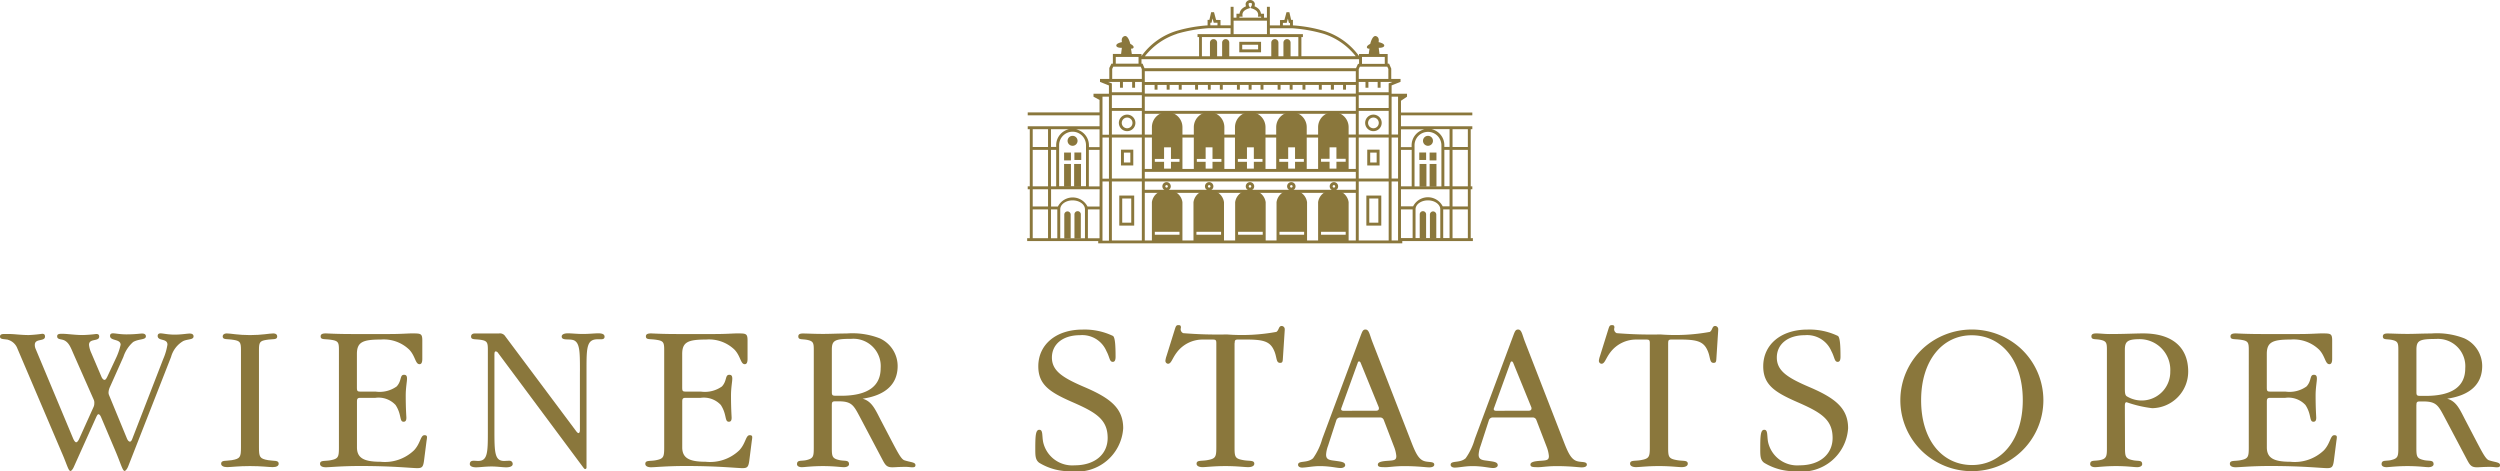 <svg xmlns="http://www.w3.org/2000/svg" xmlns:xlink="http://www.w3.org/1999/xlink" width="140" height="26.387" viewBox="0 0 140 26.387">
  <defs>
    <clipPath id="clip-path">
      <rect id="Rechteck_3998" data-name="Rechteck 3998" width="140" height="26.387" transform="translate(0 0)" fill="none"/>
    </clipPath>
  </defs>
  <g id="logo_staatsoper" transform="translate(0 0)" style="mix-blend-mode: luminosity;isolation: isolate">
    <g id="Gruppe_6431" data-name="Gruppe 6431" clip-path="url(#clip-path)">
      <path id="Pfad_34055" data-name="Pfad 34055" d="M63.119,7.345a.463.463,0,1,1,.463-.462.462.462,0,0,1-.463.462m0-.762a.3.3,0,1,0,.3.3.3.3,0,0,0-.3-.3" fill="#8a773c"/>
      <path id="Pfad_34056" data-name="Pfad 34056" d="M63.464,9.266h-.689V8.381h.689ZM62.939,9.1h.36V8.546h-.36Z" fill="#8a773c"/>
      <path id="Pfad_34057" data-name="Pfad 34057" d="M63.515,12.634H62.68V10.951h.835Zm-.671-.164h.506V11.116h-.506Z" fill="#8a773c"/>
      <rect id="Rechteck_3986" data-name="Rechteck 3986" width="0.814" height="0.165" transform="translate(68.489 7.538)" fill="#8a773c"/>
      <rect id="Rechteck_3987" data-name="Rechteck 3987" width="0.841" height="0.165" transform="translate(66.122 7.538)" fill="#8a773c"/>
      <path id="Pfad_34058" data-name="Pfad 34058" d="M65.33,10.671a.236.236,0,1,1,.234-.235.236.236,0,0,1-.234.235m0-.306a.071.071,0,1,0,.07.071.07.07,0,0,0-.07-.071" fill="#8a773c"/>
      <path id="Pfad_34059" data-name="Pfad 34059" d="M67.715,10.671a.236.236,0,1,1,.235-.235.236.236,0,0,1-.235.235m0-.306a.071.071,0,1,0,.071.071.07.07,0,0,0-.071-.071" fill="#8a773c"/>
      <path id="Pfad_34060" data-name="Pfad 34060" d="M76.912,7.345a.463.463,0,1,1,.463-.462.463.463,0,0,1-.463.462m0-.762a.3.3,0,1,0,.3.3.3.3,0,0,0-.3-.3" fill="#8a773c"/>
      <path id="Pfad_34061" data-name="Pfad 34061" d="M77.256,9.266h-.69V8.381h.69ZM76.731,9.1h.362V8.546h-.362Z" fill="#8a773c"/>
      <path id="Pfad_34062" data-name="Pfad 34062" d="M77.352,12.634h-.836V10.951h.836Zm-.672-.164h.508V11.116H76.68Z" fill="#8a773c"/>
      <rect id="Rechteck_3988" data-name="Rechteck 3988" width="0.815" height="0.165" transform="translate(70.727 7.538)" fill="#8a773c"/>
      <rect id="Rechteck_3989" data-name="Rechteck 3989" width="0.841" height="0.165" transform="translate(73.066 7.538)" fill="#8a773c"/>
      <path id="Pfad_34063" data-name="Pfad 34063" d="M74.7,10.671a.236.236,0,1,1,.235-.235.232.232,0,0,1-.235.235m0-.306a.071.071,0,1,0,.07.071.07.07,0,0,0-.07-.071" fill="#8a773c"/>
      <path id="Pfad_34064" data-name="Pfad 34064" d="M72.315,10.671a.236.236,0,1,1,.235-.235.235.235,0,0,1-.235.235m0-.306a.071.071,0,1,0,.071.071.071.071,0,0,0-.071-.071" fill="#8a773c"/>
      <path id="Pfad_34065" data-name="Pfad 34065" d="M70,10.671a.236.236,0,1,1,.235-.235.236.236,0,0,1-.235.235m0-.306a.071.071,0,0,0,0,.142.071.071,0,0,0,0-.142" fill="#8a773c"/>
      <path id="Pfad_34066" data-name="Pfad 34066" d="M70,2.342h-.6v.587h1.219V2.342m-.165.423h-.89V2.506h.89Z" fill="#8a773c"/>
      <path id="Pfad_34067" data-name="Pfad 34067" d="M65.361,10.66a.778.778,0,0,0-.855.66v2.188h1.71V11.32a.777.777,0,0,0-.855-.66m-.691,2.322h1.382v.164H64.67Z" fill="#8a773c"/>
      <path id="Pfad_34068" data-name="Pfad 34068" d="M67.689,10.66a.778.778,0,0,0-.854.663v2.185h1.709V11.323a.778.778,0,0,0-.855-.663M67,12.982h1.38v.164H67Z" fill="#8a773c"/>
      <path id="Pfad_34069" data-name="Pfad 34069" d="M74.669,10.66a.777.777,0,0,0-.855.66v2.188h1.709V11.32a.777.777,0,0,0-.854-.66m-.691,2.322h1.381v.164H73.978Z" fill="#8a773c"/>
      <path id="Pfad_34070" data-name="Pfad 34070" d="M72.341,10.66a.778.778,0,0,0-.855.663v2.185h1.709V11.323a.777.777,0,0,0-.854-.663m-.691,2.322h1.381v.164H71.65Z" fill="#8a773c"/>
      <path id="Pfad_34071" data-name="Pfad 34071" d="M70.023,10.66a.778.778,0,0,0-.855.662v2.186h1.71V11.322a.779.779,0,0,0-.855-.662m-.069,2.486h-.622v-.164h1.381v.164h-.759Z" fill="#8a773c"/>
      <path id="Pfad_34072" data-name="Pfad 34072" d="M67.758,3.208V2.39a.2.2,0,1,1,.4,0v.818" fill="#8a773c"/>
      <path id="Pfad_34073" data-name="Pfad 34073" d="M68.439,3.208V2.39a.2.2,0,1,1,.4,0v.818" fill="#8a773c"/>
      <path id="Pfad_34074" data-name="Pfad 34074" d="M60.343,7.886a.279.279,0,1,1-.279-.279.28.28,0,0,1,.279.279" fill="#8a773c"/>
      <rect id="Rechteck_3990" data-name="Rechteck 3990" width="0.384" height="0.439" transform="translate(59.589 8.543)" fill="#8a773c"/>
      <rect id="Rechteck_3991" data-name="Rechteck 3991" width="0.383" height="1.276" transform="translate(59.589 9.182)" fill="#8a773c"/>
      <rect id="Rechteck_3992" data-name="Rechteck 3992" width="0.384" height="1.276" transform="translate(60.151 9.182)" fill="#8a773c"/>
      <rect id="Rechteck_3993" data-name="Rechteck 3993" width="0.384" height="0.418" transform="translate(60.166 8.54)" fill="#8a773c"/>
      <path id="Pfad_34075" data-name="Pfad 34075" d="M65.361,6.276a.846.846,0,0,0-.854.838V9.549h1.71V7.114a.849.849,0,0,0-.856-.838m.213,2.784v.387h-.386V9.06H64.67V8.9h.518V8.252h.386V8.9h.478V9.06Z" fill="#8a773c"/>
      <path id="Pfad_34076" data-name="Pfad 34076" d="M67.709,6.276a.849.849,0,0,0-.855.841V9.536h1.71V7.117a.85.85,0,0,0-.855-.841M67.9,9.06v.387h-.384V9.06h-.493V8.9h.493V8.252H67.9V8.9h.5V9.06Z" fill="#8a773c"/>
      <path id="Pfad_34077" data-name="Pfad 34077" d="M59.6,13.363V12.018a.179.179,0,0,1,.358,0v1.345" fill="#8a773c"/>
      <path id="Pfad_34078" data-name="Pfad 34078" d="M60.169,13.363V12.018a.179.179,0,1,1,.357,0v1.345" fill="#8a773c"/>
      <path id="Pfad_34079" data-name="Pfad 34079" d="M72.272,3.208V2.39a.2.2,0,1,0-.4,0v.818" fill="#8a773c"/>
      <path id="Pfad_34080" data-name="Pfad 34080" d="M71.592,3.208V2.39a.2.2,0,1,0-.4,0v.818" fill="#8a773c"/>
      <path id="Pfad_34081" data-name="Pfad 34081" d="M79.688,7.886a.279.279,0,1,0,.279-.279.279.279,0,0,0-.279.279" fill="#8a773c"/>
      <rect id="Rechteck_3994" data-name="Rechteck 3994" width="0.383" height="0.439" transform="translate(80.058 8.543)" fill="#8a773c"/>
      <rect id="Rechteck_3995" data-name="Rechteck 3995" width="0.383" height="1.276" transform="translate(80.059 9.182)" fill="#8a773c"/>
      <rect id="Rechteck_3996" data-name="Rechteck 3996" width="0.385" height="1.276" transform="translate(79.495 9.182)" fill="#8a773c"/>
      <rect id="Rechteck_3997" data-name="Rechteck 3997" width="0.384" height="0.418" transform="translate(79.479 8.54)" fill="#8a773c"/>
      <path id="Pfad_34082" data-name="Pfad 34082" d="M74.669,6.277a.846.846,0,0,0-.855.836V9.548h1.709V7.113a.846.846,0,0,0-.854-.836m.171,2.781v.389h-.384V9.058h-.478V8.894h.478V8.251h.384v.643h.519v.164Z" fill="#8a773c"/>
      <path id="Pfad_34083" data-name="Pfad 34083" d="M82.361,13.339V10.6h.089v-.165h-.089v-3.2h.089V7.07H78.455V6.46H82.45V6.3H78.455V5.642l.338-.227V5.25H77.93V4.783l.5-.2V4.422h-.52V3.843l-.12-.276h-.08V3.023h-.459l-.043-.345s.294.013.31-.12-.318-.2-.318-.2.074-.26-.139-.333-.328.433-.328.433-.2.094-.187.19.146.076.146.076l-.043.3h-.544v.114a3.821,3.821,0,0,0-1.934-1.4,8.023,8.023,0,0,0-1.767-.317V1.114h-.1l-.1-.431-.16,0-.116.434-.249.007v.3h-.567V.38h-.164V.991h-.163V.77h-.17a.466.466,0,0,0-.148-.285.728.728,0,0,0-.215-.133.339.339,0,0,0,.014-.171.268.268,0,0,0-.506,0,.349.349,0,0,0,.016.171.732.732,0,0,0-.216.133.466.466,0,0,0-.147.285h-.171V.991h-.162V.38h-.164V1.42h-.568v-.3L68.1,1.116,67.985.682l-.16,0-.1.431h-.1v.308a8.044,8.044,0,0,0-1.767.317,3.789,3.789,0,0,0-1.933,1.4V3.023h-.544l-.045-.3s.136.019.147-.077-.186-.189-.186-.189-.116-.506-.329-.433-.139.333-.139.333-.333.063-.316.2.311.12.311.12l-.043.344h-.46v.545h-.082l-.118.242v.613H61.6v.165l.5.2V5.25h-.864v.165l.338.18v.7H57.552v.165h4.023V7.07H57.552v.164h.116v3.2h-.116V10.6h.116v2.74h-.147V13.5H61.5v.128H78.528V13.5h3.953v-.165m-23.626-6.1h1.007a.918.918,0,0,0-.716.894v.1h-.291Zm1.209.141a.753.753,0,0,1,.752.753v2.3H59.311v-2.3a.754.754,0,0,1,.753-.753M58.855,8.393h.291v2.041h-.291Zm-.165,4.946h-.858V11.725h.858Zm0-1.778h-.858V10.6h.858Zm0-1.128h-.858V8.392h.858Zm0-2.2h-.858V7.235h.858Zm.519,5.111h-.354V11.725h.354Zm1.549,0H59.374V11.721c0-.277.311-.5.692-.5s.692.226.692.5Zm.817,0h-.652V11.725h.652Zm0-1.778H60.9a.93.93,0,0,0-1.658,0h-.382V10.6h2.72Zm0-1.128h-.6V8.392h.6Zm0-2.2h-.594v-.1a.919.919,0,0,0-.715-.894h1.309Zm.526,5.239h-.362V10.161H62.1Zm0-3.47h-.362V7.7H62.1Zm0-2.463h-.362V5.413H62.1Zm16.354-.3h1.31a.919.919,0,0,0-.715.894v.1h-.6Zm1.512.141a.754.754,0,0,1,.752.753v2.3H79.214v-2.3a.753.753,0,0,1,.753-.753M78.455,8.393h.6v2.041h-.6ZM76.272,3.187h1.275v.39H76.272Zm-.12.545h1.535l.061.129v.561H76.09V3.873Zm-4.308-2.45.212,0,.065-.241.059.242h.061V1.42h-.4Zm-.731.3h1.241a8.261,8.261,0,0,1,1.767.311,3.75,3.75,0,0,1,1.8,1.255H72.878V2.074h.085V1.91h-1.85ZM69.408.935h.179L69.576.842a.294.294,0,0,1,.1-.236.7.7,0,0,1,.239-.128l.1-.032L69.957.354a.241.241,0,0,1-.033-.143c.008-.046.063-.047.083-.046h.022c.016,0,.069,0,.077.046a.228.228,0,0,1-.032.143l-.059.092.105.032a.7.7,0,0,1,.237.128.3.3,0,0,1,.1.236l-.013.093h.18V.991H69.408Zm-.326.221h1.867V1.91H69.082ZM70,2.074h2.707V3.15h-5.4V2.074Zm-2.216-.8h.061l.058-.242.065.241.211,0V1.42h-.4V1.278Zm-1.878.617a8.265,8.265,0,0,1,1.76-.311h1.246V1.91h-1.85v.164h.086V3.15H64.114a3.743,3.743,0,0,1,1.8-1.255M62.483,3.187h1.275v.38H62.483Zm1.46,10.28H62.265V10.161h1.678Zm0-3.47H62.265V7.7h1.678Zm0-2.463H62.265V6.21h1.678Zm0-1.487H62.265V5.331h1.678Zm0-.881H62.265V4.673l-.214-.086h.668v.327h.165V4.587H63.4v.327h.164V4.587h.38Zm0-.744h-1.66V3.861l.059-.129h1.537l.061.14,0,.02Zm11.982,9.045H64.108V10.8H75.925Zm0-2.837H64.108v-.468H75.925Zm0-.633H64.108V9.625H75.925Zm0-2.463h-.5V7.7h.5V9.459H64.108V7.7h.058v0h.441V7.538h-.422v0h-.077V6.373H75.925Zm0-1.325H64.108v-.8H75.925Zm0-.966H64.108V4.757h.549v.266h.164V4.757h.512v.266H65.5V4.757h.51v.266h.165V4.757h.75v.266h.165V4.757h.552v.266H67.8V4.757h.511v.266h.164V4.757h.793v.266h.164V4.757h.492v.266h.166V4.757h.5v.266h.164V4.757h.793v.266h.164V4.757h.511v.266h.164V4.757h.553v.266h.165V4.757h.751v.266h.164V4.757h.509v.266H74.7V4.757h.511v.266h.165V4.757h.552Zm0-.651H64.108V3.986H75.925Zm.01-.773v0H64.091l-.107-.255h-.061V3.314H76.108v.264h-.06Zm1.831,9.648H76.089V10.161h1.677Zm0-3.47H76.088V7.7l1.678,0Zm0-2.463H76.089V6.21h1.677Zm0-1.487H76.089V5.331h1.677Zm0-.881H76.088V4.587h.379v.327h.164V4.587h.518v.327h.164V4.587h.665l-.213.083v.5Zm.525,8.3H77.93V10.161h.361Zm0-3.47H77.93V7.7h.361Zm0-2.463H77.93V5.413h.361Zm.816,5.8h-.652V11.725h.652Zm1.549,0H79.27V11.721c0-.277.311-.5.694-.5s.692.226.692.5Zm.52,0H80.82V11.725h.356Zm0-1.778h-.384a.93.93,0,0,0-1.658,0h-.679V10.6h2.72v.963Zm0-1.128h-.292V8.392h.292Zm0-2.2h-.293v-.1a.919.919,0,0,0-.714-.894h1.007ZM82.2,13.339h-.858V11.725H82.2Zm0-1.778h-.858V10.6H82.2Zm0-1.128h-.858V8.392H82.2Zm0-2.2h-.858V7.235H82.2Z" fill="#8a773c"/>
      <path id="Pfad_34084" data-name="Pfad 34084" d="M72.322,6.276a.849.849,0,0,0-.855.841V9.536h1.71V7.117a.85.85,0,0,0-.855-.841m.2,2.784v.387h-.384V9.06h-.5V8.9h.5V8.252h.384V8.9h.494V9.06Z" fill="#8a773c"/>
      <path id="Pfad_34085" data-name="Pfad 34085" d="M70.015,6.276a.85.85,0,0,0-.856.841V9.536h1.709V7.117a.848.848,0,0,0-.853-.841m.2,2.784v.387h-.385V9.06h-.51V8.9h.51V8.252h.385V8.9H70.7V9.06Z" fill="#8a773c"/>
      <path id="Pfad_34086" data-name="Pfad 34086" d="M80.432,13.363V12.018a.18.18,0,0,0-.18-.179.177.177,0,0,0-.177.179v1.345" fill="#8a773c"/>
      <path id="Pfad_34087" data-name="Pfad 34087" d="M79.862,13.363V12.018a.179.179,0,1,0-.357,0v1.345" fill="#8a773c"/>
      <path id="Pfad_34088" data-name="Pfad 34088" d="M.452,19.025C.2,18.977,0,19.013,0,18.847c0-.1.072-.143.226-.143H.511c.286,0,.666.059,1.105.059a7.51,7.51,0,0,0,.749-.071c.107,0,.155.048.155.155,0,.3-.571.083-.571.464A.556.556,0,0,0,2,19.548l2.1,5.02c.059.13.119.2.166.2s.108-.06.167-.19l.8-1.773a.479.479,0,0,0,.048-.226.4.4,0,0,0-.024-.178L4.112,19.809c-.155-.357-.25-.618-.511-.749-.178-.083-.4-.035-.4-.226,0-.119.084-.142.274-.142.309,0,.7.07,1.165.07a7.308,7.308,0,0,0,.748-.059c.12,0,.167.048.167.143,0,.3-.57.083-.57.464a1.45,1.45,0,0,0,.131.464l.558,1.309c.047.118.118.19.178.19s.107-.072.167-.2l.451-.965a3.643,3.643,0,0,0,.285-.8c0-.345-.593-.2-.593-.5,0-.095.059-.142.166-.142.13,0,.392.059.748.059.5,0,.785-.048.879-.048.144,0,.215.061.215.155,0,.214-.392.131-.714.321a1.892,1.892,0,0,0-.546.832l-.749,1.678a.789.789,0,0,0-.083.322.363.363,0,0,0,.024.13l1.01,2.45c.047.108.107.167.166.167s.1-.072.143-.19L9.14,20.106a3.261,3.261,0,0,0,.237-.808c0-.369-.547-.179-.547-.488,0-.095.06-.142.166-.142.132,0,.393.071.786.071s.676-.06.843-.06c.143,0,.214.06.214.155,0,.2-.3.143-.571.261a1.481,1.481,0,0,0-.688.892l-2.39,6.1c-.071.191-.166.286-.213.286-.107,0-.2-.368-.488-1.059l-.832-1.962c-.047-.107-.1-.155-.142-.155s-.071.048-.119.143L4.16,26.089c-.082.2-.166.286-.214.286-.118,0-.2-.38-.5-1.059l-2.472-5.8a.8.8,0,0,0-.523-.487" fill="#8a773c"/>
      <path id="Pfad_34089" data-name="Pfad 34089" d="M13.1,19.036c-.392-.072-.63.012-.63-.2,0-.094.083-.165.225-.165.214,0,.642.094,1.307.094s1.094-.094,1.308-.094c.143,0,.214.071.214.165,0,.215-.238.132-.629.2-.345.059-.393.143-.393.559v5.448c0,.547.036.643.511.726.333.059.594-.012.594.2,0,.118-.119.19-.333.19S14.653,26.1,14,26.1s-1.081.059-1.283.059-.334-.072-.334-.19c0-.214.262-.143.6-.2.476-.083.511-.179.511-.726V19.595c0-.416-.048-.5-.392-.559" fill="#8a773c"/>
      <path id="Pfad_34090" data-name="Pfad 34090" d="M18.586,19.036c-.4-.072-.63.012-.63-.2,0-.119.094-.165.285-.165.107,0,.594.035,1.473.035h2.093c.617,0,1.034-.035,1.223-.035h.084c.451,0,.535.011.535.4v1.023c0,.2-.048.3-.155.3-.238,0-.226-.44-.571-.808a2.056,2.056,0,0,0-1.592-.572c-1.022,0-1.344.143-1.344.809v1.856c0,.238.025.25.239.25h.808a1.642,1.642,0,0,0,1.177-.286c.3-.32.165-.654.415-.654.119,0,.167.061.167.214,0,.179-.072.5-.072.952,0,.749.036,1.165.036,1.237,0,.154-.048.226-.155.226-.249,0-.094-.4-.451-.939a1.3,1.3,0,0,0-1.129-.4H20.19c-.166,0-.2.047-.2.213v2.558c0,.594.381.808,1.307.808a2.36,2.36,0,0,0,1.89-.643c.369-.392.357-.844.582-.844.107,0,.143.036.143.119a1.392,1.392,0,0,1-.024.191l-.143,1.118c-.047.345-.106.417-.38.417-.3,0-1.366-.12-3.185-.12-1.057,0-1.712.071-1.937.071-.2,0-.321-.071-.321-.19,0-.213.25-.143.571-.2.451-.083.487-.178.487-.725V19.595c0-.4-.035-.5-.392-.559" fill="#8a773c"/>
      <path id="Pfad_34091" data-name="Pfad 34091" d="M32.477,20.7c0-.987-.012-1.463-.309-1.629-.249-.131-.713.035-.713-.227,0-.106.119-.178.344-.178s.5.036.832.036c.369,0,.653-.036.88-.036s.345.059.345.19c0,.095-.06.143-.191.143h-.19c-.606,0-.63.428-.63,1.642v5.542a.081.081,0,0,1-.083.084c-.024,0-.059-.036-.107-.1L27.89,19.762a.168.168,0,0,0-.131-.083c-.059,0-.071.072-.071.2v4.187c0,1.271.011,1.747.546,1.747.06,0,.155-.011.286-.011a.175.175,0,0,1,.19.19c0,.106-.131.178-.357.178s-.5-.047-.82-.047c-.368,0-.665.047-.879.047s-.345-.072-.345-.178c0-.13.071-.19.214-.19.119,0,.19.011.25.011.523,0,.547-.439.547-1.6V19.6c0-.381-.024-.5-.333-.559-.381-.072-.607.011-.607-.2,0-.094.071-.166.2-.166h1.355a.345.345,0,0,1,.357.154l3.957,5.294c.071.1.119.131.143.131.047,0,.083-.059.083-.167V20.929" fill="#8a773c"/>
      <path id="Pfad_34092" data-name="Pfad 34092" d="M36.8,19.036c-.4-.072-.63.012-.63-.2,0-.119.095-.165.285-.165.107,0,.595.035,1.474.035h2.092c.617,0,1.034-.035,1.224-.035h.083c.451,0,.535.011.535.4v1.023c0,.2-.047.3-.155.3-.237,0-.226-.44-.57-.808a2.058,2.058,0,0,0-1.592-.572c-1.022,0-1.343.143-1.343.809v1.856c0,.238.024.25.237.25h.809a1.644,1.644,0,0,0,1.177-.286c.3-.32.166-.654.415-.654.119,0,.167.061.167.214,0,.179-.072.5-.072.952,0,.749.035,1.165.035,1.237,0,.154-.047.226-.154.226-.25,0-.1-.4-.451-.939a1.3,1.3,0,0,0-1.129-.4h-.832c-.167,0-.2.047-.2.213v2.558c0,.594.38.808,1.307.808a2.362,2.362,0,0,0,1.89-.643c.367-.392.356-.844.581-.844.107,0,.142.036.142.119a1.233,1.233,0,0,1-.023.191l-.142,1.118c-.048.345-.107.417-.38.417-.3,0-1.366-.12-3.184-.12-1.058,0-1.712.071-1.938.071-.2,0-.321-.071-.321-.19,0-.213.25-.143.571-.2.451-.083.487-.178.487-.725V19.595c0-.4-.037-.5-.393-.559" fill="#8a773c"/>
      <path id="Pfad_34093" data-name="Pfad 34093" d="M46.582,22.676v2.367c0,.524.012.631.44.726.285.06.523-.023.523.226,0,.095-.107.167-.285.167s-.547-.061-1.177-.061-1.035.061-1.177.061c-.178,0-.273-.072-.273-.167,0-.249.226-.166.51-.226.417-.095.429-.214.429-.726V19.6c0-.38-.024-.488-.333-.559s-.534.011-.534-.2c0-.119.082-.166.261-.166.237,0,.618.024,1.128.024.392,0,.844-.024,1.32-.024a4.226,4.226,0,0,1,1.854.273,1.706,1.706,0,0,1,1,1.547c0,1.011-.666,1.641-1.962,1.832.5.142.69.559.987,1.141l.653,1.25c.334.63.524,1,.7,1.058.357.118.619.1.619.273,0,.1-.06.12-.191.12-.071,0-.19-.024-.367-.024-.369,0-.619.024-.726.024-.309,0-.392-.108-.546-.393L48.15,23.343c-.343-.642-.451-.869-1.188-.869h-.179c-.166,0-.2.037-.2.2m.511-.511c1.485,0,2.223-.523,2.223-1.546a1.53,1.53,0,0,0-1.64-1.642c-.928,0-1.094.084-1.094.607v2.379c0,.167.036.2.2.2Z" fill="#8a773c"/>
      <path id="Pfad_34094" data-name="Pfad 34094" d="M60.021,26.387a3.238,3.238,0,0,1-1.83-.475c-.2-.154-.215-.369-.215-.726,0-.762.012-1.118.226-1.118s.143.322.215.69a1.669,1.669,0,0,0,1.758,1.3c1.153,0,1.854-.63,1.854-1.534,0-1.047-.677-1.439-1.984-2.01-1.248-.547-1.9-.964-1.9-2,0-1.213.987-2.058,2.484-2.058a3.679,3.679,0,0,1,1.7.358c.107.083.143.463.143,1.165,0,.19-.048.285-.155.285-.189,0-.166-.249-.356-.6a1.473,1.473,0,0,0-1.486-.893c-.963,0-1.568.511-1.568,1.25,0,.772.641,1.153,1.9,1.688,1.367.595,2.092,1.153,2.092,2.272a2.593,2.593,0,0,1-2.876,2.414" fill="#8a773c"/>
      <path id="Pfad_34095" data-name="Pfad 34095" d="M69.135,19.215v5.829c0,.547.024.642.5.725.333.06.606-.011.606.2,0,.12-.131.191-.344.191s-.618-.059-1.272-.059-1.081.059-1.283.059-.334-.071-.334-.191c0-.212.262-.141.595-.2.476-.083.511-.178.511-.725V19.215c0-.167-.035-.2-.2-.2h-.547a1.807,1.807,0,0,0-1.461.713c-.274.357-.31.643-.5.643a.164.164,0,0,1-.143-.179,1.237,1.237,0,0,1,.06-.25l.475-1.522c.047-.143.072-.214.19-.214s.143.035.143.142c0,.025-.012.036-.012.06a.238.238,0,0,0,.142.249,23.918,23.918,0,0,0,2.448.072,10.73,10.73,0,0,0,2.769-.143c.154-.106.119-.332.3-.332a.181.181,0,0,1,.167.2v.036l-.107,1.64c-.012.143-.036.19-.154.19-.251,0-.155-.344-.369-.76-.238-.476-.654-.547-1.592-.547h-.38c-.167,0-.2.035-.2.2" fill="#8a773c"/>
      <path id="Pfad_34096" data-name="Pfad 34096" d="M75.056,23.378a.226.226,0,0,0-.225.166l-.463,1.428a1.662,1.662,0,0,0-.107.487c0,.238.13.3.416.333.427.06.653.072.653.262,0,.083-.1.155-.261.155-.2,0-.594-.107-1.153-.107-.417,0-.748.083-1,.083-.143,0-.225-.072-.225-.155,0-.262.51-.072.842-.369a3.467,3.467,0,0,0,.512-1.082l2.174-5.84c.072-.178.106-.286.249-.286.2,0,.226.274.381.679l2.187,5.626c.226.582.392.928.677,1.046.25.107.606.012.606.215,0,.094-.1.154-.285.154-.167,0-.642-.071-1.4-.071-.5,0-.832.06-1.01.06-.309,0-.464,0-.464-.143s.2-.191.57-.215c.345-.024.464-.036.464-.262a1.889,1.889,0,0,0-.131-.534l-.57-1.486a.215.215,0,0,0-.19-.144M77.065,23c.1,0,.154-.047.154-.13a.156.156,0,0,0-.011-.071l-1-2.452c-.024-.07-.059-.107-.1-.107s-.059.024-.083.1l-.9,2.486a.33.33,0,0,0-.023.083c0,.06.047.095.131.095Z" fill="#8a773c"/>
      <path id="Pfad_34097" data-name="Pfad 34097" d="M83.6,23.378a.226.226,0,0,0-.225.166l-.464,1.428a1.731,1.731,0,0,0-.107.487c0,.238.131.3.416.333.428.06.653.072.653.262,0,.083-.094.155-.261.155-.2,0-.594-.107-1.152-.107-.416,0-.749.083-1,.083-.142,0-.225-.072-.225-.155,0-.262.512-.072.843-.369a3.514,3.514,0,0,0,.512-1.082l2.174-5.84c.071-.178.107-.286.249-.286.2,0,.226.274.381.679l2.186,5.626c.226.582.393.928.678,1.046.249.107.606.012.606.215,0,.094-.1.154-.286.154-.165,0-.642-.071-1.4-.071-.5,0-.832.06-1.01.06-.308,0-.463,0-.463-.143s.2-.191.57-.215c.345-.024.463-.036.463-.262a1.874,1.874,0,0,0-.13-.534l-.571-1.486a.212.212,0,0,0-.189-.144M85.609,23c.1,0,.155-.047.155-.13a.135.135,0,0,0-.013-.071l-1-2.452c-.024-.07-.059-.107-.094-.107s-.06.024-.084.1l-.9,2.486a.269.269,0,0,0-.024.083c0,.06.047.095.131.095Z" fill="#8a773c"/>
      <path id="Pfad_34098" data-name="Pfad 34098" d="M93.416,19.215v5.829c0,.547.024.642.5.725.332.06.6-.011.6.2,0,.12-.13.191-.344.191S93.558,26.1,92.9,26.1s-1.081.059-1.283.059-.333-.071-.333-.191c0-.212.261-.141.594-.2.475-.083.512-.178.512-.725V19.215c0-.167-.037-.2-.2-.2h-.546a1.81,1.81,0,0,0-1.463.713c-.273.357-.309.643-.5.643a.164.164,0,0,1-.143-.179,1.237,1.237,0,0,1,.06-.25l.475-1.522c.047-.143.071-.214.19-.214s.143.035.143.142c0,.025-.012.036-.012.06a.238.238,0,0,0,.142.249,23.918,23.918,0,0,0,2.448.072,10.741,10.741,0,0,0,2.77-.143c.154-.106.118-.332.3-.332a.18.18,0,0,1,.166.2v.036l-.106,1.64c-.013.143-.036.19-.155.19-.25,0-.154-.344-.369-.76-.237-.476-.653-.547-1.592-.547h-.38c-.168,0-.2.035-.2.2" fill="#8a773c"/>
      <path id="Pfad_34099" data-name="Pfad 34099" d="M100.618,26.387a3.239,3.239,0,0,1-1.831-.475c-.2-.154-.213-.369-.213-.726,0-.762.011-1.118.225-1.118s.143.322.214.69a1.668,1.668,0,0,0,1.759,1.3c1.152,0,1.854-.63,1.854-1.534,0-1.047-.678-1.439-1.985-2.01-1.247-.547-1.9-.964-1.9-2,0-1.213.987-2.058,2.484-2.058a3.684,3.684,0,0,1,1.7.358c.106.083.143.463.143,1.165,0,.19-.048.285-.155.285-.19,0-.167-.249-.356-.6a1.473,1.473,0,0,0-1.486-.893c-.963,0-1.569.511-1.569,1.25,0,.772.641,1.153,1.9,1.688,1.366.595,2.092,1.153,2.092,2.272a2.593,2.593,0,0,1-2.876,2.414" fill="#8a773c"/>
      <path id="Pfad_34100" data-name="Pfad 34100" d="M113.133,25.34a4.032,4.032,0,0,1-5.419,0,3.953,3.953,0,0,1,0-5.852,4.064,4.064,0,0,1,5.419,0,3.951,3.951,0,0,1,0,5.852m.143-2.926c0-2.248-1.2-3.639-2.864-3.639-1.628,0-2.829,1.4-2.829,3.639s1.188,3.628,2.853,3.628c1.616,0,2.84-1.391,2.84-3.628" fill="#8a773c"/>
      <path id="Pfad_34101" data-name="Pfad 34101" d="M119,25.043c0,.5.012.642.428.725.309.072.534-.023.534.227,0,.095-.106.167-.284.167s-.547-.061-1.177-.061-1.034.061-1.176.061c-.178,0-.275-.072-.275-.167,0-.25.227-.166.537-.227.4-.071.4-.249.4-.725V19.595c0-.38-.024-.487-.333-.558s-.535.011-.535-.2c0-.119.084-.166.274-.166.215,0,.463.035.749.035.82,0,1.438-.035,1.877-.035,1.64,0,2.52.785,2.52,2.141a2.048,2.048,0,0,1-2.02,2.046,6.6,6.6,0,0,1-1.427-.334c-.083,0-.1.072-.1.226m0-1.058c0,.262,0,.429.107.5a1.6,1.6,0,0,0,2.436-1.391,1.717,1.717,0,0,0-1.687-1.808c-.714,0-.856.131-.856.595Z" fill="#8a773c"/>
      <path id="Pfad_34102" data-name="Pfad 34102" d="M125.538,19.036c-.4-.072-.63.012-.63-.2,0-.119.1-.165.285-.165.108,0,.6.035,1.474.035h2.092c.618,0,1.035-.035,1.224-.035h.083c.452,0,.536.011.536.4v1.023c0,.2-.048.3-.156.3-.237,0-.225-.44-.57-.808a2.056,2.056,0,0,0-1.592-.572c-1.023,0-1.343.143-1.343.809v1.856c0,.238.024.25.238.25h.807a1.639,1.639,0,0,0,1.177-.286c.3-.32.167-.654.415-.654.12,0,.168.061.168.214,0,.179-.072.5-.072.952,0,.749.035,1.165.035,1.237,0,.154-.047.226-.154.226-.25,0-.095-.4-.451-.939a1.3,1.3,0,0,0-1.129-.4h-.832c-.166,0-.2.047-.2.213v2.558c0,.594.379.808,1.306.808a2.362,2.362,0,0,0,1.89-.643c.368-.392.356-.844.581-.844.108,0,.143.036.143.119a1.54,1.54,0,0,1-.023.191l-.143,1.118c-.048.345-.107.417-.379.417-.3,0-1.368-.12-3.186-.12-1.058,0-1.711.071-1.937.071-.2,0-.322-.071-.322-.19,0-.213.25-.143.571-.2.452-.083.488-.178.488-.725V19.595c0-.4-.036-.5-.393-.559" fill="#8a773c"/>
      <path id="Pfad_34103" data-name="Pfad 34103" d="M135.317,22.676v2.367c0,.524.012.631.44.726.285.06.524-.023.524.226,0,.095-.108.167-.286.167s-.547-.061-1.176-.061-1.035.061-1.178.061c-.177,0-.272-.072-.272-.167,0-.249.226-.166.511-.226.416-.095.427-.214.427-.726V19.6c0-.38-.024-.488-.333-.559s-.534.011-.534-.2c0-.119.083-.166.26-.166.239,0,.618.024,1.13.024.392,0,.843-.024,1.32-.024a4.219,4.219,0,0,1,1.853.273,1.706,1.706,0,0,1,1,1.547c0,1.011-.665,1.641-1.961,1.832.5.142.69.559.987,1.141l.653,1.25c.333.63.523,1,.7,1.058.357.118.619.1.619.273,0,.1-.061.12-.191.12-.071,0-.19-.024-.368-.024-.368,0-.619.024-.725.024-.31,0-.393-.108-.547-.393l-1.283-2.426c-.344-.642-.451-.869-1.189-.869h-.178c-.167,0-.2.037-.2.2m.511-.511c1.486,0,2.223-.523,2.223-1.546a1.53,1.53,0,0,0-1.64-1.642c-.928,0-1.094.084-1.094.607v2.379c0,.167.035.2.2.2Z" fill="#8a773c"/>
    </g>
  </g>
</svg>
